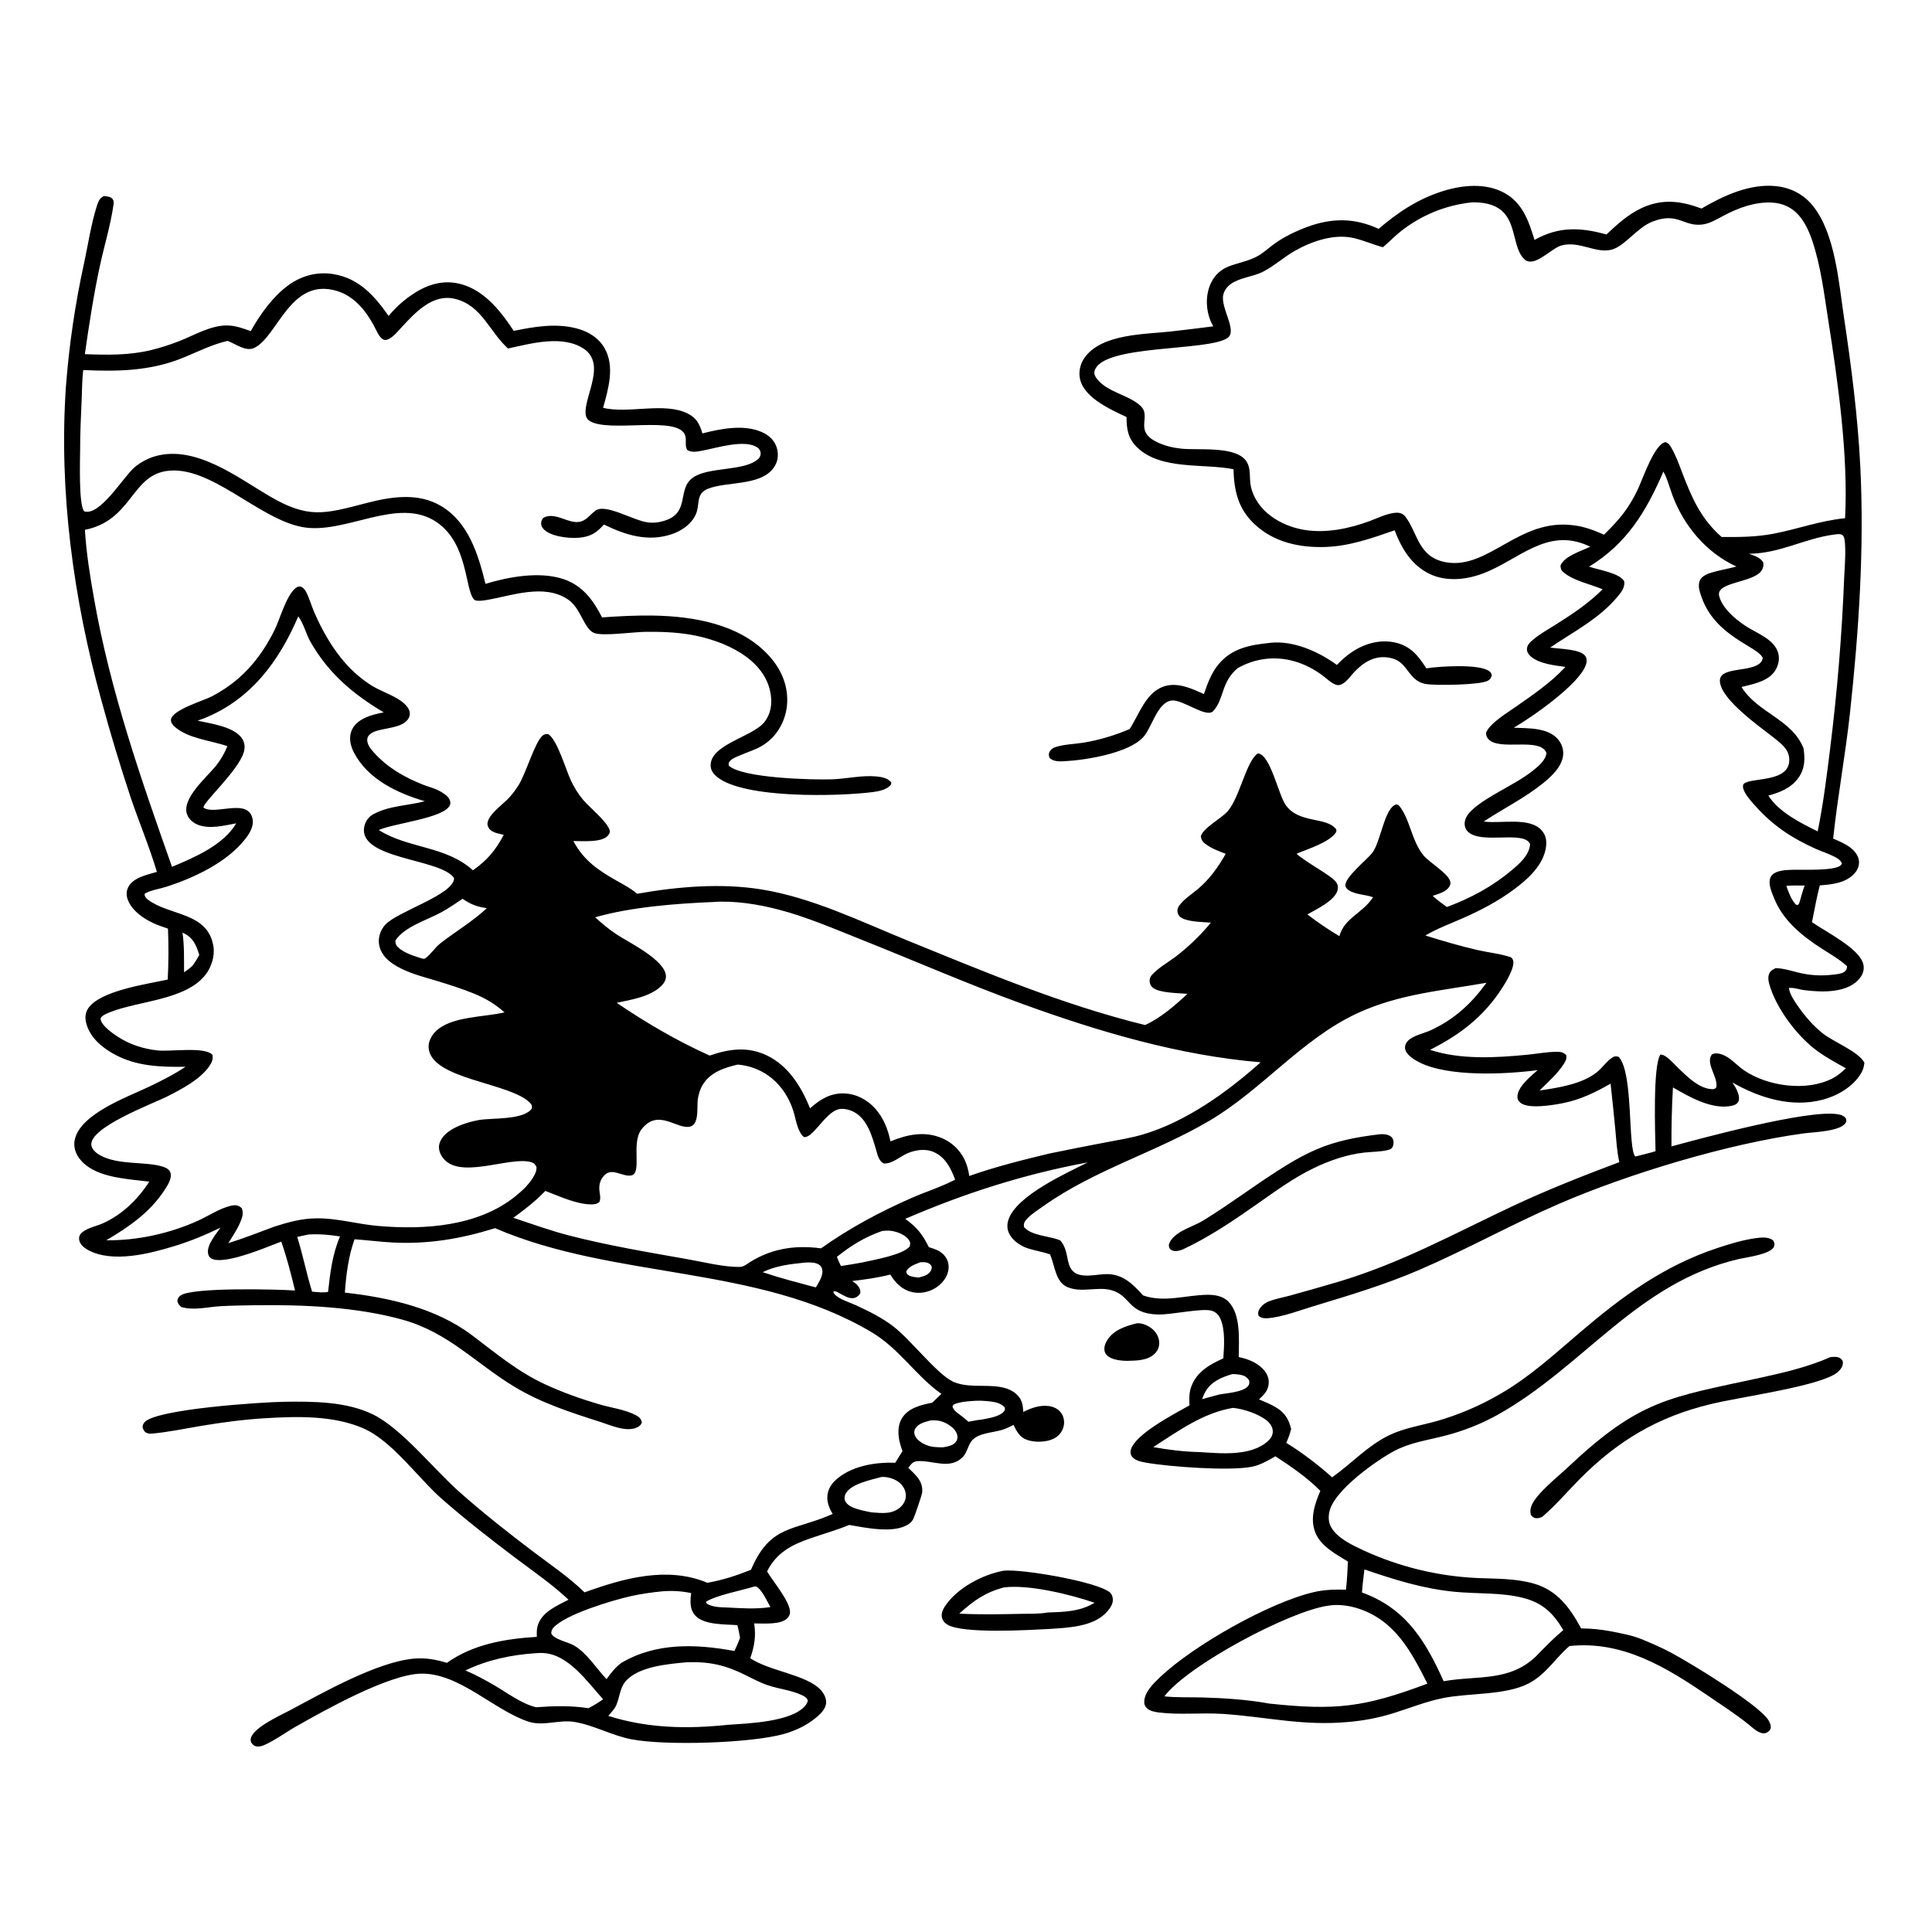 <?xml version="1.0" encoding="UTF-8"?> <svg xmlns="http://www.w3.org/2000/svg" xmlns:xlink="http://www.w3.org/1999/xlink" width="7053" height="7053"><path transform="matrix(6.834 -0.054 0.054 6.834 0.002 55.344)" d="M54.702 97.039C56.052 97.242 58.165 97.34 59.119 98.426C60.066 99.504 60.026 100.411 59.822 101.76C58.165 112.709 54.672 123.704 52.255 134.536C48.775 150.134 46.278 165.65 43.897 181.435C55.838 181.976 67.39 182.296 79.154 179.573Q86.946 177.718 94.424 174.848C102.477 171.765 111.354 166.46 120.169 166.71C124.635 166.836 128.462 168.302 132.588 169.838C137.682 160.931 144.74 151.162 153.225 145.249C160.368 140.271 168.662 138.218 177.28 139.778C190.771 142.221 198.914 151.572 206.307 162.311Q208.838 159.294 211.745 156.637Q214.651 153.98 217.883 151.73C225.32 146.522 233.807 143.263 243.016 145.113C256.72 147.867 265.916 159.762 273.075 170.811C284.066 168.657 295.36 166.798 306.417 169.683C312.607 171.298 318.329 174.734 321.527 180.439C327.046 190.286 323.349 202.256 320.483 212.31C334.373 215.691 353.413 209.273 365.849 215.796C370.49 218.23 372.054 221.601 373.419 226.366C382.892 224.059 394.397 221.792 403.836 225.361C407.685 226.816 410.99 229.168 412.627 233.056C413.893 236.064 414.025 239.785 412.647 242.775C406.899 255.25 386.792 251.743 376.079 255.991C369.41 258.636 372.008 264.362 369.511 269.7C367.072 274.913 361.806 278.398 356.486 280.123C343.861 284.214 331.816 280.338 320.439 274.626L319.931 275.161C316.832 278.465 314.153 280.43 309.531 281.276C303.892 282.309 293.907 281.304 289.242 277.766C288.031 276.847 286.981 275.538 286.902 273.956C286.837 272.659 287.301 271.843 288.033 270.838C293.42 267.831 299.307 272.449 304.762 273.119C310.197 273.787 312.076 270.143 315.862 267.247C321.269 263.111 336.238 272.724 343.995 273.685C347.412 274.108 350.528 273.661 353.768 272.53C366.338 268.144 359.663 255.926 368.129 249.974C376.505 244.084 395.676 246.922 403.072 240.297C404.056 239.416 404.587 238.24 404.429 236.9C404.298 235.788 403.778 234.93 402.886 234.257C396.437 229.395 380.804 234.24 373.695 235.503C370.898 236.001 367.699 236.84 365.204 235.107C363.964 233.014 364.863 230.274 364.365 227.936C361.805 215.907 322.697 226.292 312.867 218.948C307.06 214.61 317.403 198.903 315.582 188.686C314.995 185.392 313.386 182.711 310.621 180.797C299.285 172.948 282.201 177.649 269.97 180.199C260.137 171.288 256.25 157.119 241.892 153.47C230.014 150.45 220.689 160.49 213.351 168.24C211.302 170.404 209.112 173.151 206.447 174.541C205.043 175.273 203.818 175.405 202.587 174.344C200.758 172.766 199.558 169.624 198.428 167.484C194.077 159.241 187.9 151.487 178.599 148.675C153.936 141.221 146.997 172.843 134.461 178.792C129.895 180.958 124.504 176.607 120.229 174.943C111.657 176.795 103.552 180.979 95.392 184.138C78.245 190.776 61.004 190.882 42.955 189.911C42.291 194.789 42.296 199.909 42.04 204.829C41.565 213.976 41.051 223.106 40.968 232.267C40.921 237.474 39.841 262.28 42.92 265.415C51.336 268.05 63.715 247.439 69.852 242.185C73.127 239.381 77.368 237.205 81.554 236.125C103.006 230.59 124.821 247.864 142.003 258.11C162.412 270.28 170.991 267.897 193.211 262.271C206.485 258.909 221.188 256.548 233.577 264.074C248.143 272.923 253.231 290.249 256.917 305.804C269.455 302.123 285.819 299.285 298.493 303.584C308.746 307.061 314.407 314.949 319.049 324.233C328.243 323.656 337.427 323.234 346.642 323.477C367.907 324.036 392.059 328.353 407.241 344.521C413.943 351.658 418.031 360.344 417.584 370.264C417.153 379.832 412.039 388.939 403.612 393.69C400.177 395.627 396.155 396.801 392.52 398.357C390.868 399.064 388.052 400.009 386.876 401.385C385.981 402.432 385.966 402.646 386.097 403.92C393.204 410.738 431.017 411.994 441.472 411.681C449.276 411.448 457.265 409.52 465.067 410.352C467.885 410.653 470.939 411.261 472.812 413.555C472.769 414.458 472.943 414.406 472.483 414.968C470.471 417.424 466.207 418.275 463.222 418.638C444.725 420.889 394.144 421.774 379.839 409.947C378.033 408.455 376.56 406.614 376.432 404.19C375.819 392.583 399.006 388.719 405.325 380.831C408.757 376.548 409.579 371.347 408.812 366.017C406.023 346.634 383.503 337.007 366.582 333.898C358.447 332.403 350.118 332.09 341.86 332.126C335.66 332.153 319.09 334.396 314.654 332.479C309.23 330.134 307.845 319.286 301.017 314.572C288.213 305.731 270.973 312.295 257.282 314.48C255.875 314.704 251.878 315.333 250.781 314.166C245.808 308.877 247.957 284.338 231.128 272.666C210.49 258.351 182.12 279.209 159.221 274.686C135.621 270.025 110.141 240.685 86.691 244.244C68.1 247.066 68.159 270.408 43.181 275.282C43.832 287.741 45.749 300.09 47.818 312.378C56.11 361.608 72.066 408.616 88.285 455.654C100.423 450.655 115.683 444.376 122.792 432.689C116.382 433.798 108.752 435.77 102.475 433.36C100.025 432.419 97.753 430.585 96.712 428.125C93.06 419.496 107.557 407.677 112.32 401.697C114.909 398.448 116.768 395.256 118.378 391.432C109.553 388.262 97.515 387.289 90.309 380.829C89.265 379.893 88.244 378.603 88.343 377.117C88.691 371.874 105.999 366.995 110.452 364.685Q114.187 362.77 117.681 360.445Q121.176 358.121 124.387 355.418C132.671 348.352 138.89 339.716 143.83 330.073C146.916 324.05 150.307 311.576 155.301 307.422C156.374 306.529 156.949 306.401 158.308 306.479C159.641 307.229 160.388 308.005 161.073 309.36C162.754 312.683 163.789 316.561 165.243 320.027C169.338 329.787 174.907 339.82 181.946 347.808Q184.957 351.245 188.416 354.232Q191.875 357.219 195.715 359.697C201.315 363.268 211.082 366.017 214.841 371.499C215.75 372.824 216.249 374.463 215.79 376.054C213.746 383.132 200.889 381.93 195.705 384.879C194.444 385.597 193.345 386.684 193.131 388.188C192.735 390.967 195.128 393.803 196.844 395.712C204.089 403.776 212.974 408.878 222.925 412.913C225.602 413.998 228.464 414.662 231.03 416.002C232.888 416.972 235.957 418.871 236.827 420.891C237.3 421.991 237.443 422.922 236.902 424.029C233.565 430.87 207.033 433.264 198.889 436.872C214.577 446.958 234.668 445.549 248.996 458.77C256.751 453.44 261.12 448.233 265.624 439.963C263.357 439.38 260.307 438.908 258.528 437.321C257.576 436.472 256.91 435.175 256.984 433.877C257.256 429.097 265.299 423.688 268.442 420.361Q271.324 417.257 273.61 413.692C277.79 407.284 282.684 390.263 286.882 387.046C287.963 386.217 288.577 386.259 289.881 386.388C294.74 389.603 299.099 405.722 301.878 411.563C303.606 415.193 305.679 418.635 308.261 421.723C311.582 425.695 321.048 433.418 322.207 437.997C322.495 439.134 321.974 440.025 321.225 440.854C317.831 444.613 307.557 443.577 302.778 443.56C308.238 454.033 316.029 459.378 326.114 465.154C329.553 467.123 332.947 468.945 336.014 471.482L336.634 472.001C358.103 468.354 381.449 466.55 403.016 470.2C430.088 474.783 455.915 487.751 481.079 498.214C522.677 515.51 563.584 533.133 607.396 544.267C615.748 540.519 623.449 533.959 630.108 527.789C625.628 527.288 615.245 527.301 611.683 524.351C610.637 523.484 610.08 522.323 610 520.973C609.919 519.608 610.354 518.478 611.271 517.479C614.725 513.715 620.041 510.819 624.152 507.753Q629.343 503.822 634.058 499.333Q638.774 494.845 642.956 489.854C638.465 489.445 633.144 489.429 628.897 487.911C627.358 487.361 626.02 486.553 625.436 484.93C624.925 483.51 625.104 482.104 625.956 480.863C628.423 477.269 633.062 474.463 636.401 471.643C642.703 466.318 647.057 460.234 651.19 453.145C647.5 451.694 643.613 450.252 640.437 447.815C638.844 446.593 638.194 445.613 637.966 443.62C639.439 439.029 648.759 434.436 652.346 430.471C658.854 423.275 662.39 404.023 668.686 399.65C675.496 400.012 679.561 422.072 683.564 427.556C690.723 437.363 704.716 433.689 710.086 440.257C710.561 440.837 710.347 441.259 710.301 441.956C706.827 447.485 694.82 450.934 689.015 453.416C694.375 458.331 707.257 464.965 709.937 468.618C710.902 469.933 711.153 471.305 710.797 472.884C709.526 478.519 699.279 483.208 694.542 485.855C699.995 490.153 705.633 494 711.55 497.619C714.248 487.884 723.822 485.701 729.711 476.967C725.605 475.408 720.364 475.547 716.689 473.07C715.926 472.556 715.097 471.66 714.984 470.725C714.458 466.352 726.421 457.031 729.336 453.418C733.972 447.675 735.839 430.667 741.794 427.698C742.596 427.298 742.869 427.572 743.668 427.793C749.705 434.671 750.446 447.199 756.941 454.964C760.039 458.669 770.135 464.718 770.993 468.926C771.185 469.867 771.04 470.546 770.608 471.364C769.021 474.376 764.566 475.475 761.541 476.46C763.907 478.689 766.465 480.569 769.083 482.487C781.805 477.87 793.388 471.798 803.855 463.126C808.198 459.528 813.233 455.267 813.811 449.322C810.895 441.571 787.568 449.52 780.516 442.219C779.266 440.925 778.788 439.161 778.969 437.394C779.223 434.907 780.808 432.806 782.564 431.133C790.697 423.387 805.901 417.62 815.483 410.11C818.478 407.763 822.451 404.629 822.932 400.653C819.639 391.818 797.653 399.72 791.871 392.863C790.918 391.733 790.789 390.927 790.76 389.492C791.866 387.092 793.772 385.292 795.761 383.6C799.038 380.812 802.888 378.472 806.438 376.036C815.443 369.857 825.302 363.27 832.852 355.331L833.42 354.728C827.646 353.898 819.462 352.994 814.892 348.942C813.721 347.903 812.86 346.565 812.951 344.934C813.069 342.816 814.588 341.489 816.093 340.213C819.88 337.001 824.464 334.551 828.677 331.942C837.418 326.529 846.309 320.686 853.617 313.42C847.128 310.645 838.166 308.829 832.778 304.19C831.501 303.091 831.303 302.236 831.214 300.605C833.26 295.5 842.523 292.888 847.214 290.635Q846.483 290.284 845.742 289.955C823.886 280.132 808.837 297.451 789.811 304.463C780.868 307.759 770.293 308.839 761.462 304.588C751.741 299.909 746.355 290.805 742.779 281.049C730.695 285.118 718.727 289.316 705.837 289.66C691.935 290.031 678.085 286.952 667.8 277.031C659.26 268.793 657.161 259.228 656.951 247.745C640.871 244.415 618.266 248.057 605.627 235.711C600.774 230.97 599.98 225.853 600.042 219.41C594.718 216.875 589.281 214.287 584.491 210.823C580.155 207.686 575.935 203.463 575.19 197.925C574.671 194.066 575.873 190.114 578.238 187.052C587.6 174.931 609.805 175.309 623.694 173.949Q635.237 172.734 646.76 171.339C646.271 170.46 645.825 169.59 645.436 168.661C642.865 162.526 642.685 155.065 645.363 148.925C646.719 145.815 648.87 143.09 651.709 141.208C653.882 139.766 656.188 138.988 658.662 138.255C662.791 137.032 667.089 136.038 670.879 133.93C674.072 132.154 676.88 129.54 679.854 127.42C684.878 123.839 691.31 120.832 697.086 118.733C710.496 113.859 722.572 113.884 735.489 119.966C746.036 111.114 756.814 104.055 770.134 100.027C780.546 96.879 792.933 95.791 802.791 101.283C812.561 106.725 815.719 116.515 818.716 126.528C831.735 119.379 843.23 119.958 857.179 123.927C863.001 118.495 868.897 113.209 876.228 109.898C887.21 104.937 897.083 106.293 908.042 110.473C919.901 103.672 934.138 97.166 948.192 98.859C956.005 99.799 962.773 103.394 967.652 109.627C979.332 124.547 981.004 150.185 983.614 168.654C987.398 195.424 990.669 222.242 991.793 249.275C993.608 292.945 990.254 337.216 985.216 380.575C982.612 402.983 978.259 425.18 975.711 447.566C978.779 448.952 982.04 450.264 984.711 452.35C987.082 454.202 989.176 456.664 989.406 459.785C989.578 462.113 988.695 464.265 987.183 466.01C982.538 471.37 974.968 472.087 968.374 472.503C966.643 478.947 965.424 485.582 964.044 492.112C971.061 497.19 989.32 506.291 991.281 514.771C991.859 517.267 991.245 519.631 989.768 521.69C983.512 530.412 968.842 529.688 959.452 528.381C956.925 528.029 953.95 526.86 951.435 527.205C951.855 530.552 954.384 534.307 956.276 537.048C960.013 542.461 964.335 547.592 969.487 551.714C975.082 556.19 988.577 561.535 991.45 567.44C991.226 569.577 990.694 571.315 989.569 573.163C985.322 580.142 976.979 584.947 969.243 586.946C952.422 591.291 935.313 585.825 920.786 577.387C921.94 579.012 922.914 580.678 923.627 582.549C924.227 584.123 924.772 586.365 923.824 587.914C923.137 589.038 921.821 589.564 920.594 589.834C910.12 592.146 897.712 584.955 889.079 579.806Q888.051 595.542 888.05 611.311C905.427 606.735 960.829 592.222 976.8 594.796C978.723 595.106 980.176 595.555 981.391 597.175C981.494 598.027 981.727 598.495 981.289 599.286C978.653 604.041 964.138 604.235 958.873 604.903C918.503 610.024 865.102 625.678 827.617 641.553C802.276 652.285 778.073 665.567 752.726 676.246C734.912 683.751 716.506 689.165 697.994 694.621C690.099 696.847 679.321 700.983 671.397 701.389C669.655 701.478 668.108 701.302 666.797 700.049C666.473 698.785 666.431 698.119 667.028 696.911C667.84 695.271 669.602 693.653 671.244 692.876C674.82 691.184 679.738 690.429 683.626 689.389Q696.402 685.981 709.113 682.336C742.791 672.63 771.145 657.213 802.635 642.683C821.486 633.985 840.662 626.637 860.132 619.488C858.822 613.715 858.608 607.541 858.086 601.643Q857.016 589.577 855.786 577.526C847.504 582.186 839.577 585.984 830.174 587.767C825.082 588.733 811.813 590.886 807.594 587.403C806.588 586.573 806.001 585.672 805.967 584.332C805.832 578.963 813.26 573.204 816.854 570.014C799.627 572.111 769.144 573.399 753.57 565.267C751.05 563.951 746.857 561.368 746.229 558.295C745.895 556.659 746.452 555.211 747.547 553.989C750.232 550.993 756.433 549.881 760.11 548.19C772.763 542.372 781.7 534.271 789.931 523.12C766.302 527.094 743.191 528.745 721.007 538.777C691.085 552.309 669.624 579.315 641.269 595.706C612.651 612.25 580.103 621.264 552.791 640.21C549.799 642.285 546.318 644.414 543.756 646.99C543.448 647.3 543.068 647.714 542.798 648.065C541.844 649.3 541.637 650.152 541.875 651.667C545.804 656.355 555.06 656.474 560.606 658.712C560.806 658.792 561.003 658.878 561.201 658.961C565.883 664.541 563.906 671.092 567.642 675.252C571.741 679.816 580.927 676.934 586.403 677.141C594.898 677.462 599.882 682.797 605.198 688.685C616.375 692.714 627.844 688.729 639.225 688.618C643.376 688.577 647.731 689.253 650.742 692.365C657.489 699.339 656.112 713.158 656.01 722.019C660.593 722.934 665.398 724.888 668.706 728.278C670.777 730.401 672.12 733.037 671.924 736.057C671.672 739.941 669.406 742.218 666.663 744.693C669.729 746.035 672.904 747.314 675.755 749.082C680.49 752.019 682.433 755.392 683.705 760.623C683.036 763.253 682.137 765.574 681.045 768.046C689.467 773.294 698.032 779.967 705.395 786.646C715.661 779.473 724.564 769.835 735.978 764.426C743.973 760.637 752.875 759.351 761.36 757.086Q765.817 755.848 770.189 754.336Q774.561 752.823 778.83 751.042Q783.1 749.26 787.25 747.217Q791.4 745.173 795.415 742.875C811.183 733.965 824.355 722.066 838.137 710.484C861.047 691.232 883.269 675.139 912.011 665.826C918.57 663.701 925.392 661.67 932.228 660.742C935.442 660.305 939.209 659.849 941.938 661.909C942.506 663.054 942.85 663.657 942.484 664.994C941.301 669.312 927.475 670.872 923.738 671.708C869.048 683.946 840.54 728.431 794.012 753.977C785.199 758.816 775.368 762.533 765.602 764.954C756.41 767.234 746.999 768.43 738.526 772.911C728.521 778.201 707.098 793.275 703.955 804.326C703.108 807.305 703.134 810.592 704.687 813.34C708.066 819.318 716.036 823.024 721.978 825.865Q725.504 827.515 729.105 828.996Q732.706 830.476 736.373 831.784Q740.04 833.091 743.765 834.222Q747.49 835.354 751.265 836.307Q755.04 837.26 758.856 838.032Q762.672 838.804 766.52 839.393Q770.368 839.983 774.24 840.388Q778.112 840.794 781.999 841.015C792.26 841.565 802.71 841.311 812.666 844.251C825.282 847.977 831.807 857.312 837.777 868.399Q845.842 868.512 853.752 870.089C858.993 871.176 864.842 872.267 869.789 874.317C875.212 876.564 880.607 878.962 885.763 881.774C896.09 887.409 932.189 909.717 937.417 918.199C938.22 919.501 939.087 921.484 938.423 922.998C938.001 923.961 936.756 924.873 935.746 925.096C932.514 925.808 929.126 922.302 926.86 920.445C920.027 914.845 912.562 909.954 905.307 904.925C883.027 889.485 859.752 874.973 831.453 877.763C823.699 884.296 818.889 892.766 809.49 897.561C797.175 903.843 777.939 902.355 763.984 904.967C754.713 906.701 745.984 910.219 736.985 912.93Q731.172 914.675 725.205 915.788Q719.238 916.902 713.187 917.371C688.73 919.471 669.54 914.302 645.979 912.552C634.769 911.719 623.153 912.982 612.054 911.544C609.905 911.266 607.083 910.789 605.471 909.177C604.352 908.057 603.987 907.023 604.084 905.447C604.39 900.437 609.194 895.868 612.663 892.621C630.524 875.906 671.319 853.182 695.202 847.868C700.971 846.584 706.44 846.516 712.305 846.708C712.932 841.73 713.172 836.717 713.473 831.711C707.031 827.604 698.974 823.458 696.115 815.896C693.308 808.472 696.028 800.669 699.036 793.809C691.845 786.485 683.693 780.819 675.186 775.17C671.287 777.37 667.033 779.809 662.589 780.654C650.518 782.947 618.6 780.326 606.004 778.019C603.348 777.533 599.65 776.775 598.232 774.169C597.698 773.188 597.71 772.054 598.013 771.004C600.444 762.581 621.883 751.853 629.494 747.596L629.476 747.088L629.455 746.241C629.355 743.071 629.464 740.481 630.583 737.476C633.498 729.654 640.593 725.801 647.766 722.638C648.259 716.386 648.981 707.356 646.398 701.518C645.449 699.374 643.968 697.796 641.678 697.125C636.463 695.596 620.168 699.188 613.07 698.935C596.595 698.35 598.845 688.697 588.211 685.728C580.676 683.625 572.412 687.18 564.844 683.94C558.507 681.228 558.189 672.625 555.883 666.956L555.63 666.348C551.954 665.023 548.065 664.378 544.335 663.223C540.195 661.94 535.856 659.058 533.901 655.078C532.711 652.656 532.745 649.978 533.651 647.468C538.279 634.646 564.488 623.19 576.175 617.386C542.077 623.437 510.317 633.322 478.455 646.779C484.559 651.244 487.664 655.147 490.929 661.983C494.457 663.155 497.567 664.059 499.793 667.268C501.343 669.503 501.766 672.166 501.195 674.805C500.361 678.661 497.503 681.896 494.187 683.895C490.424 686.164 485.801 686.956 481.526 685.862C476.456 684.565 472.811 680.882 470.26 676.464C463.472 678.138 456.798 679.001 449.862 679.755C450.951 680.509 452.025 681.246 452.858 682.292C453.85 683.537 454.345 684.79 454.118 686.382C449.578 693.029 442.636 684.505 439.85 685.149L439.806 685.945C440.171 686.463 440.499 686.917 440.976 687.339C443.781 689.817 448.54 691.175 451.962 692.807C458.9 696.116 465.44 699.36 471.541 704.099C480.949 711.408 494.576 729.685 503.234 733.892C513.353 738.809 528.333 733.246 536.844 740.66C540.037 743.441 540.52 746.437 540.674 750.405C544.898 748.349 549.674 746.654 554.446 747.395C557.069 747.802 559.526 749.017 561.033 751.269C562.472 753.42 562.78 756.143 562.1 758.613C561.35 761.341 559.395 763.542 556.878 764.789C552.883 766.769 546.638 766.848 542.486 765.318C538.657 763.907 537.069 760.747 535.416 757.31C533.457 758.285 531.421 759.269 529.319 759.896C524.515 761.327 517.055 761.448 513.461 765.134C511.039 767.618 510.717 771.616 508.237 774.169C501.339 781.267 491.768 775.619 483.767 776.271C481.371 776.466 480.398 778.043 479.026 779.793C480.611 781.308 482.208 782.844 483.608 784.534C485.641 786.985 486.742 789.859 486.332 793.059C486.14 794.558 482.159 805.848 481.512 807.065Q481.086 807.86 480.489 808.534Q479.891 809.209 479.153 809.727C471.475 815.105 455.837 811.575 447.233 810.038C440.462 812.777 433.411 814.689 426.492 817.008C416.404 820.389 408.097 824.645 403.162 834.563C406.357 839.887 414.628 849.905 415.227 855.676C415.391 857.257 414.929 858.419 413.838 859.555C410.31 863.228 400.825 862.254 396.037 862.234C397.078 868.931 396.065 874.491 393.818 880.81C404.328 887.954 423.766 889.771 431.326 898.057C432.989 899.88 434.364 902.531 434.149 905.059C433.898 908.013 431.518 910.446 429.39 912.27C424.355 916.587 417.979 919.628 411.611 921.375C393.833 926.251 348.189 927.263 329.985 923.612C319.509 921.511 309.983 915.879 299.536 914.082C291.394 912.681 283.012 916.438 275.036 913.737C256.603 907.495 238.212 887.301 217.715 887.663C200.405 887.969 166.175 906.831 150.741 915.452C145.173 918.562 139.448 922.781 133.628 925.242C132.46 925.736 130.953 926.056 129.691 925.831C128.199 925.564 127.632 924.767 126.836 923.624C126.62 922.772 126.473 922.16 126.748 921.284C128.589 915.41 142.787 909.284 148.088 906.503C165.735 897.244 194.751 881.091 214.332 879.592C220.472 879.123 225.935 880.179 231.77 882C245.81 872.132 263.162 869.363 279.894 868.504C279.879 866.539 279.812 864.526 280.379 862.623C282.584 855.228 290.7 852.006 296.994 848.798C288.462 840.612 278.468 833.648 269.092 826.462C255.763 816.246 242.673 805.895 230.109 794.741C217.059 783.155 203.637 763.321 188.157 756.408C172.192 749.278 152.718 749.665 135.532 750.575C123.781 751.197 112.224 752.67 100.618 754.53C92.333 755.858 83.909 757.555 75.553 758.282C74.327 758.389 72.991 758.392 71.93 757.666C70.753 756.86 70.452 755.887 70.173 754.568C70.397 753.567 70.575 753.006 71.268 752.21C77.372 745.2 133.971 741.927 146.08 741.859C161.532 741.771 179.161 741.97 193.252 748.97C208.466 756.528 225.54 778.451 238.832 790.465C251.283 801.719 264.51 812.311 277.8 822.564C287.17 829.793 297.147 836.597 305.575 844.926C326.482 837.574 349.912 831.173 371.219 840.339C379.32 839.007 386.943 836.558 394.576 833.58C405.15 809.271 417.559 813.196 438.442 804.113C436.893 801.386 435.654 798.661 435.652 795.468C435.65 791.87 437.236 788.799 439.814 786.353C447.975 778.608 461.312 776.502 472.076 777.026L475.995 770.836C475.563 769.57 475.13 768.296 474.79 767.001C473.597 762.453 473.31 757.242 475.942 753.131C479.436 747.674 486.202 746.24 492.106 745.076L497.031 740.418C483.428 730.719 474.946 716.195 459.862 707.091C399.264 670.517 323.184 678.164 259.32 650.024C241.048 655.559 223.472 658.41 204.334 657.228C197.611 656.813 190.925 655.877 184.208 655.354C180.893 664.352 179.554 674.294 178.817 683.807C202.338 686.618 227.336 692.42 246.447 707.031C259.341 716.888 270.738 726.776 285.632 733.766C294.875 738.104 304.713 741.687 314.487 744.626C320.66 746.483 328.244 747.485 333.889 750.599C335.584 751.534 336.42 752.437 336.935 754.299C336.59 755.482 335.914 756.173 334.856 756.771C329.187 759.979 320.257 755.779 314.604 753.922C298.957 748.782 283.4 743.637 269.275 734.987C248.391 722.197 234.221 705.663 209.633 698.555C185.201 691.492 156.3 690.009 130.99 690.17C124.848 690.209 118.679 690.249 112.543 690.528C105.608 690.843 98.166 692.88 91.377 690.815C90.281 689.916 89.927 689.32 89.412 688.004L89.781 688.219L89.525 688.459C89.436 688.134 89.314 687.772 89.342 687.431C89.444 686.191 89.999 685.491 90.945 684.737C96.68 680.168 143.065 681.766 152.21 682.465C150.131 673.617 148.001 664.895 145.056 656.289L137.466 659.164C131.384 661.437 113.218 668.37 107.596 664.996C106.462 664.316 106.031 663.279 105.88 662.019C105.351 657.625 110.241 651.976 112.686 648.565C104.723 652.367 96.747 655.613 88.283 658.145C74.955 662.131 54.596 667.306 41.541 659.809C39.653 658.725 37.607 657.003 37.17 654.756C36.787 652.786 37.533 651.4 39.087 650.254C42.115 648.021 46.283 647.307 49.719 645.826C60.066 641.366 68.727 633.059 74.801 623.71C69.529 623.101 64.233 622.491 59.001 621.59C51.157 620.241 41.834 617.423 37.172 610.449C35.256 607.585 34.426 604.315 35.205 600.919C38.351 587.209 63.154 578.565 74.716 573.171C81.571 569.973 88.326 566.654 94.663 562.5C81.174 562.587 68.091 562.111 56.093 555.196C49.678 551.499 43.631 546.216 41.789 538.742C41.125 536.048 41.282 533.37 42.832 531.006C49.086 521.467 74.718 518.13 85.517 515.844Q86.328 502.253 85.867 488.645C83.277 487.717 80.626 486.847 78.136 485.674C72.642 483.087 66.386 478.651 64.407 472.675C63.697 470.531 63.785 468.253 64.858 466.244C67.596 461.113 75.056 459.78 80.199 458.284C76.366 445.115 71.123 432.266 66.765 419.253Q58.272 393.067 51.27 366.444C36.801 312.421 29.371 254.822 33.626 198.901Q35.023 182.196 37.591 165.631Q40.158 149.065 43.882 132.721C46.068 122.894 47.701 112.471 50.747 102.895C51.567 100.318 52.168 98.353 54.702 97.039ZM838.103 279.098C843.978 279.797 849.249 281.846 854.607 284.279C859.797 279.236 864.65 274.158 868.523 268.003Q871.266 263.633 873.42 258.945C875.725 253.888 882.09 236 887.771 235.097C889.468 235.567 890.262 236.942 891.088 238.4C893.294 242.299 894.842 246.745 896.411 250.938C901.551 264.67 906.192 276.02 917.423 286.005C926.84 286.158 935.99 286.173 945.298 284.444C958.426 282.005 969.86 277.759 983.432 276.49C985.439 242.531 980.181 203.707 975.201 170.122C973.146 156.26 971.485 141.625 967.119 128.285C965.494 123.321 963.267 118.188 959.767 114.244C956.058 110.064 951.098 107.863 945.544 107.583C936.381 107.12 927.698 110.283 919.717 114.435C916.131 116.301 912.512 118.54 908.415 119.011C898.254 120.179 895.547 112.078 881.884 117.217C873.469 120.382 867.031 130.177 859.923 132.042C851.49 134.255 842.56 127.005 832.961 129.644C827.496 131.147 818.277 141.807 813.16 136.754C804.715 128.413 811.936 106.988 787.283 106.219Q786.313 106.192 785.343 106.215Q782.756 106.467 780.194 106.901Q777.631 107.335 775.106 107.949Q772.581 108.563 770.105 109.354Q767.629 110.144 765.215 111.108Q762.802 112.072 760.462 113.204Q758.123 114.336 755.869 115.631Q753.616 116.925 751.459 118.376Q749.303 119.827 747.254 121.426C743.904 124.046 740.982 127.11 737.718 129.795C732.509 128.348 727.484 126.079 722.26 124.801C711.747 122.229 699.692 126.302 690.52 131.43C684.653 134.711 679.521 139.398 673.529 142.389C668.096 145.102 661.171 145.353 656.238 148.834C654.293 150.206 652.784 152.222 652.229 154.554C650.59 161.435 659.73 173.743 654.415 177.536C644.133 184.874 586.978 180.25 583.137 194.759C582.758 196.188 583.413 197.57 584.252 198.694C589.894 206.254 600.791 207.258 607.452 213.404C613.826 219.285 603.496 226.699 616.285 232.968C620.276 234.924 624.533 235.994 628.934 236.517C637.88 237.578 657.502 235.237 663.463 243.001C666.616 247.108 665.168 252.319 666.166 257.029C668.946 270.142 681.914 278.246 694.374 280.419C706.092 282.462 718.446 279.989 729.485 276.004C733.627 274.509 738.188 272.255 742.585 271.759C745.111 271.474 747.082 271.801 748.663 273.931C755.138 282.654 755.255 295.528 769.943 298.318C792.713 302.643 809.093 275.13 838.103 279.098ZM141.311 648.303C148.801 645.954 155.96 644.046 163.882 644.007C174.978 643.953 185.656 647.269 196.633 648.32C221.436 650.694 250.142 649.103 270.407 633.003C274.295 629.913 278.165 626.299 280.548 621.876C281.347 620.393 281.777 619.184 281.703 617.501C280.951 616.062 280.39 615.358 278.784 614.885C267.201 611.467 239.301 624.801 231.155 611.351C229.94 609.343 229.283 606.93 229.956 604.63C231.066 600.835 234.624 598.09 237.998 596.362C241.985 594.319 247.196 592.796 251.617 592.125C258.483 591.081 275.191 592.415 279.494 586.228C279.598 584.924 279.562 584.364 278.64 583.359C268.41 572.217 225.307 570.461 224.586 553.16C224.458 550.094 226.058 547.112 228.143 544.957C236.327 536.499 254.536 537.363 265.278 534.779C260.243 530.278 255.293 527.243 249.045 524.637C242.784 522.025 236.295 519.929 229.835 517.87C219.694 514.637 199.474 510.27 198.455 497.041C198.194 493.66 199.586 490.092 201.833 487.593C208.328 480.371 238.702 471.846 238.915 462.887C232.128 452.145 186.682 452.594 191.273 434.498C191.916 431.964 193.648 429.678 195.95 428.444C204.492 423.862 214.417 424.015 223.607 421.688C209.021 417.226 193.372 409.794 186.003 395.495C184.227 392.05 183.254 388.008 184.545 384.229C185.727 380.771 188.661 378.418 191.887 376.933C195.093 375.457 198.561 374.688 202.013 374.044C185.603 364.042 172.734 353.046 163.2 336.071C160.864 331.914 159.57 326.097 156.792 322.391C146.269 346.4 131.035 366.69 105.94 376.486Q104.275 377.132 102.58 377.693C109.602 379.334 122.588 381.038 126.517 387.851C127.735 389.964 127.804 392.324 127.136 394.629C124.306 404.39 105.066 421.396 105.326 424.115C111.198 428.658 129.719 418.606 131.574 430.797C132.126 434.422 129.805 438.203 127.665 440.916C117.698 453.551 100.121 461.564 85.157 466.279C82.069 467.251 75.945 468.189 73.466 470.004C73.627 471.472 74.133 472.197 75.314 473.103C86.892 481.982 107.378 479.875 110.083 498.444C110.821 503.511 108.911 509.349 105.786 513.347C95.158 526.946 69.787 527.062 54.568 533.034C53.209 533.567 49.323 534.989 49.508 536.699C49.872 540.08 55.786 544.3 58.539 546.128C64.953 550.387 72.272 552.806 79.898 553.67C86.77 554.449 105.276 551.67 109.084 556.277C109.545 558.65 108.667 560.458 107.275 562.415C102.305 569.4 92.544 574.387 85.077 578.128C77.065 582.142 42.383 594.572 44.055 604.215C44.441 606.439 46.777 608.355 48.615 609.397C58.44 614.969 72.968 612.741 82.23 615.808C83.891 616.358 85.6 617.259 86.165 619.055C87.118 622.09 84.427 626.037 82.795 628.47C74.86 640.297 63.689 647.856 51.575 654.833C67.948 655.228 85.723 651.435 100.651 644.781C106.247 642.287 112.3 638.288 118.214 636.956C120.451 636.452 122.304 636.547 124.023 638.211C125.023 640.492 124.597 642.319 123.738 644.584C122.087 648.938 119.246 652.975 116.774 656.905C125.04 654.368 133.192 651.279 141.311 648.303ZM759.514 558.711C775.734 564.208 794.613 563.237 811.502 561.727C816.601 561.271 821.987 560.276 827.09 560.294C829.303 560.302 830.683 560.5 832.232 562.157C832.586 563.947 831.913 565.182 830.968 566.665C827.592 571.96 822.291 576.498 817.827 580.892C827.713 579.527 840.591 577.694 848.628 571.268C851.388 569.061 853.501 565.887 856.399 563.877C857.787 562.914 858.672 562.722 860.26 563.281C868.175 572.018 864.581 612.136 868.672 616.562C872.294 615.692 875.932 614.861 879.51 613.822C879.413 604.241 878.348 568.151 882.539 562.207C884.88 562.185 887.405 564.869 889.009 566.44C894.204 571.53 902.13 580.744 910.068 580.902C911.197 580.924 911.387 580.74 912.193 580.049C913.516 574.71 906.428 567.36 909.941 562.443C911.55 561.535 913.081 561.725 914.791 562.216C919.576 563.59 923.179 568.271 927.227 571.05C939.779 579.669 960.493 582.718 974.345 575.663C977.121 574.25 979.283 572.441 981.503 570.308C975.769 567.021 969.906 563.843 964.727 559.705C954.812 551.785 944.352 537.444 940.985 525.088C940.465 523.179 940.168 520.909 941.157 519.094C941.915 517.702 943.125 517.151 944.486 516.533C948.447 516.639 952.484 517.947 956.298 518.932C962.923 520.644 968.841 520.968 975.652 520.202C977.273 520.02 980.092 519.748 981.359 518.607C982.432 517.642 982.415 517.152 982.6 515.803C978.707 512.189 973.876 509.35 969.428 506.461C959.136 499.774 948.795 491.402 944.113 479.638C943.067 477.009 941.737 474.07 941.584 471.221C941.507 469.794 941.693 468.355 942.597 467.183C945.021 464.046 951.052 464.136 954.66 464.058C959.379 463.955 976.588 464.951 979.698 461.796C979.933 461.557 980.105 461.264 980.309 460.998C979.683 459.086 977.79 458.016 976.073 457.121C972.912 455.474 969.392 454.384 966.146 452.883C953.589 447.078 943.827 440.552 934.565 430.121C932.379 427.659 928.721 423.665 927.895 420.427C927.668 419.538 927.74 419.039 927.973 418.178C931.362 414.136 953.584 418.105 952.571 404.405C952.206 399.47 948.099 396.397 944.536 393.517C937.287 387.658 916.232 372.847 915.875 363.063C915.828 361.762 916.104 360.779 917.047 359.842C921.461 355.461 937.568 358.266 938.868 350.838C936.554 344.582 913.427 339.428 906.283 317.59C905.377 314.82 904.357 311.888 905.637 309.077C906.848 306.419 910.479 305.314 913.047 304.641C917.065 303.587 921.167 302.869 925.199 301.856C909.167 294.348 897.238 279.923 891.262 263.376C889.783 259.282 888.684 254.601 886.573 250.808C877.273 272.008 866.766 289.119 846.5 301.284C851.222 303.019 863.091 304.817 865.229 309.396C865.521 312.591 863.66 314.945 861.687 317.295C851.759 329.127 837.967 335.919 825.379 344.312C829.86 345.183 841.785 345.106 844.214 349.206C845.084 350.674 844.873 352.357 844.311 353.882C840.505 364.219 815.562 381.305 805.574 386.999C813.144 387.408 823.682 386.992 829.052 393.261C831.005 395.541 832.097 398.532 831.858 401.541C831.359 407.848 825.657 413.052 820.991 416.764C811.138 424.605 799.682 430.135 789.151 436.957C789.366 436.99 789.58 437.026 789.795 437.056C798.425 438.248 814.007 434.572 820.249 442.191C822.276 444.665 822.726 447.482 822.317 450.59C821.039 460.328 812.653 467.769 805.19 473.242C796.538 479.588 787.018 484.492 777.171 488.691C770.568 491.507 763.71 494.018 757.487 497.613C766.714 500.578 775.941 503.391 785.374 505.634C791.093 506.994 797.339 507.62 802.867 509.543C803.511 509.767 803.924 510.451 804.162 511.079C805.529 514.693 800.061 523.291 798.08 526.284C788.079 541.395 775.563 550.728 759.514 558.711ZM314.122 484.391C317.728 487.779 321.397 490.868 325.508 493.632C331.932 497.949 351.537 507.589 351.655 516.166C351.684 518.296 350.487 520.041 348.998 521.457C343.049 527.119 332.963 528.569 325.227 530.158C340.724 540.854 357.541 550.909 374.684 558.737C385.1 555.203 395.094 553.927 405.285 558.927C416.751 564.552 423.545 575.884 428.096 587.344C433.432 582.615 438.973 579.208 446.413 579.525C452.811 579.799 458.707 582.983 462.894 587.748C467.241 592.695 469.643 598.931 470.895 605.327C479.919 601.705 489.345 599.76 498.646 603.935Q499.194 604.178 499.728 604.449Q500.263 604.719 500.783 605.017Q501.303 605.314 501.807 605.638Q502.311 605.961 502.798 606.31Q503.285 606.659 503.754 607.032Q504.223 607.405 504.672 607.801Q505.121 608.198 505.55 608.616Q505.978 609.035 506.385 609.475Q506.792 609.915 507.175 610.375Q507.559 610.835 507.919 611.314Q508.279 611.793 508.614 612.29Q508.949 612.787 509.258 613.3Q509.567 613.813 509.85 614.341Q510.133 614.869 510.389 615.411Q510.644 615.953 510.872 616.507Q511.1 617.061 511.299 617.626C512.067 619.75 512.536 621.909 512.825 624.147C526.972 619.286 541.326 615.831 555.889 612.459Q570.955 609.472 586.07 606.74C592.552 605.544 599.201 604.561 605.548 602.761C628.791 596.17 650.968 580.463 668.957 564.645C625.536 560.683 582.857 547.666 542.12 532.53C513.039 521.725 484.659 509.017 455.926 497.327C441.453 491.439 427.057 485.053 411.932 480.997C401.147 478.105 388.472 475.969 377.251 476.722C357.459 477.372 333.173 479.054 314.122 484.391ZM286.326 630.338C280.998 635.799 275.3 640.138 269.131 644.562C278.814 647.807 288.509 651.474 298.37 654.118C319.161 659.691 340.809 663.491 361.976 667.409C370.538 668.994 380.997 671.743 389.545 671.763C390.608 671.766 391.468 671.54 392.411 671.047C392.699 670.896 392.979 670.73 393.263 670.571C405.517 662.27 418.783 660.092 433.35 662.172C448.74 651.409 465.116 642.845 482.362 635.462C489.847 632.257 498.086 629.775 505.276 626.028C502.987 619.858 500.17 613.894 493.734 611.112C489.435 609.253 484.145 609.988 479.941 611.755C476.043 613.393 471.393 617.642 467.095 617.06C464.488 615.628 463.934 612.406 463.164 609.743C461.086 602.552 458.668 593.389 451.559 589.497C449.061 588.129 445.493 587.236 442.701 588.12C435.888 590.278 428.977 603.973 424.528 602.56C420.997 599.306 420.421 592.491 418.94 588.033C414.454 574.537 403.996 565.056 389.663 563.654C382.534 565.246 374.917 567.662 370.862 574.289C369.399 576.68 368.523 579.478 368.135 582.245C367.586 586.167 368.865 595.247 364.097 596.535C357.001 598.453 347.091 586.364 338.025 597.756C332.049 605.267 338.462 621.588 332.087 622.469C327.314 623.129 321.878 617.788 317.654 622.512C315.583 624.827 314.945 627.36 315.226 630.414C315.409 632.4 316.016 634.53 315.191 636.414C313.992 637.548 312.515 637.748 310.912 637.728C302.761 637.625 293.823 633.214 286.326 630.338ZM927.391 366.199C935.618 379.932 954.158 383.599 960.222 399.114C961.138 404.837 960.916 410.168 957.389 415.016C953.538 420.309 947.406 422.772 941.285 424.31C946.699 433.167 958.512 439.164 967.472 443.657C970.555 429.217 972.478 414.566 974.414 399.935Q980.544 354.021 982.722 307.751C982.911 303.968 984.303 288.668 982.404 285.949C981.977 285.338 981.296 285.103 980.577 284.999C979.669 284.868 978.482 285.089 977.561 285.174C961.646 287.112 948.813 294.995 931.978 295.08C934.823 296.158 937.777 296.966 939.478 299.677C939.857 301.209 939.519 302.614 938.7 303.953C934.603 310.65 914.174 309.823 915.813 317.349C917.38 324.549 926.085 331.494 932.082 335.036C937.59 338.291 945.257 341.491 947.127 348.204C947.954 351.173 947.299 354.406 945.78 357.043C942.469 362.787 935.201 364.357 929.239 365.767L927.391 366.199ZM614.832 902.927C621.511 903.693 628.284 903.435 634.997 903.674C646.71 904.09 659.317 905.005 670.814 907.225C706.546 911.31 721.545 909.631 755.403 897.243C746.877 879.969 738.271 863.324 718.788 856.833C713.751 855.155 708.149 854.371 702.873 855.161C682.316 857.809 627.781 886.225 614.832 902.927ZM720.844 848.28C742.492 856.299 752.939 871.66 762.249 891.927Q763.192 893.967 764.102 896.021C782.216 892.954 799.059 896.767 813.576 883.078C818.309 878.248 822.994 873.529 828.218 869.219C823.105 860.317 817.406 854.688 807.234 851.933C795.558 848.771 782.506 849.566 770.494 848.317C753.534 846.554 738.221 841.566 722.244 835.975C721.758 840.059 721.127 844.179 720.844 848.28ZM159.627 652.612L153.59 653.857C156.587 663.542 158.399 673.519 161.315 683.161C164.047 683.396 167.147 683.882 169.855 683.366C171.043 673.206 172.312 663.234 176.472 653.768C170.691 652.86 165.464 652.304 159.627 652.612ZM94.28 512.059C95.898 510.899 97.572 509.799 98.985 508.389C100.272 506.563 101.453 504.774 102.479 502.784C100.955 497.903 99.509 493.917 94.703 491.374C94.346 491.185 93.976 491.023 93.607 490.857C94.585 497.755 94.267 505.092 94.28 512.059ZM466.097 653.152C456.925 656.238 449.346 660.797 441.792 666.798C442.469 668.438 443.102 670.114 443.887 671.705Q449.584 670.901 455.251 669.907C461.3 668.562 477.085 666.047 480.74 661.502C481.045 660.199 481.21 659.503 480.471 658.303C478.698 655.421 474.435 653.723 471.266 653.181C469.517 652.882 467.852 652.985 466.097 653.152ZM497.816 768.956C500.365 768.488 503.344 768.094 504.848 765.68C505.579 764.506 505.576 763.285 505.188 762.002C504.328 759.156 501.074 756.847 498.501 755.707C496.045 754.617 493.744 754.361 491.092 754.562C488.196 755.361 484.825 756.006 483.04 758.688C482.36 759.708 482.197 760.881 482.542 762.057C483.338 764.767 486.287 766.621 488.725 767.659C491.615 768.89 494.723 768.962 497.816 768.956ZM404.781 853.581C403.12 850.582 400.223 843.937 397.231 842.505L396.286 842.516C389.464 844.594 375.817 847.041 370.404 850.475C370.721 851.454 370.816 851.525 371.724 851.975C374.377 853.289 378.226 853.536 381.123 853.593C388.917 854.041 397.03 854.737 404.781 853.581ZM417.21 679.379C421.65 680.484 426.008 681.911 430.443 682.998C432.07 680.173 434.938 676.186 433.686 672.75C433.233 671.506 432.177 670.696 430.972 670.253C429.163 669.587 426.693 669.59 424.784 669.713C417.008 670.425 409.204 671.216 402.084 674.656Q409.585 677.217 417.21 679.379ZM362.524 845.76C357.17 844.641 352.551 844.34 347.092 844.706C341.429 845.228 335.875 845.955 330.307 847.151C320.403 849.278 295.202 856.61 288.833 863.642C287.888 864.685 287.721 865.349 287.626 866.718C289.105 870.026 296.599 871.391 299.732 873.259C306.638 877.377 311.557 885.579 316.952 891.392C319.328 888.113 321.633 885.213 324.908 882.775C343.532 871.958 364.942 872.921 385.398 876.889C386.463 874.556 387.615 872.238 388.439 869.807C388.025 867.562 387.679 865.286 387.052 863.089C380.599 862.527 369.252 862.978 364.601 857.761C362.067 854.92 361.949 851.412 362.273 847.822C362.335 847.13 362.414 846.446 362.524 845.76ZM652.509 731.075C646.792 732.722 641.216 734.925 638.055 740.367C637.325 741.623 636.784 743.005 636.236 744.348L645.391 741.928C649.296 741.238 658.2 740.777 660.829 737.588C661.749 736.472 661.601 735.86 661.471 734.541C660.16 732.533 658.879 731.879 656.548 731.428C655.251 731.178 653.831 731.066 652.509 731.075ZM518.39 754.319C521.977 753.618 528.255 752.937 530.563 749.785C531.087 749.069 530.882 748.781 530.812 747.962C528.556 745.176 524.383 744.784 521.022 744.442C519.136 744.25 517.289 744.165 515.393 744.242C511.357 744.466 507.471 744.589 503.661 746.086L502.899 747.016C503.208 749.159 505.447 750.63 507.071 751.849C508.575 752.978 509.976 754.126 511.347 755.419C513.674 755.031 516.042 754.518 518.39 754.319ZM609.957 769.736C617.912 771.238 626.523 772.378 634.623 772.585C645.915 773.37 662.098 775.281 671.333 766.943C672.793 765.626 673.88 763.919 673.878 761.898C673.877 759.593 672.646 757.712 670.952 756.243C666.64 752.504 658.33 749.68 652.698 749.128C636.555 751.706 623.414 761.304 609.957 769.736ZM950.513 472.611C951.716 476.158 952.93 479.78 955.46 482.621L956.444 482.959C957.355 482.09 957.002 482.604 957.484 481.404C958.388 478.47 959.17 475.379 960.301 472.528C957.044 472.495 953.764 472.379 950.513 472.611ZM486.29 670.027C483.563 671.144 480.055 672.085 478.75 674.972C479.069 676.192 479.168 676.459 480.372 677.107C481.691 677.817 483.855 677.98 485.335 678.192C487.87 677.537 490.351 677.081 491.836 674.716C492.242 674.07 492.351 673.4 492.468 672.663C491.947 671.466 491.77 671.117 490.521 670.5C489.303 669.897 487.606 669.953 486.29 670.027ZM221.381 505.667C222.178 505.79 222.534 506.063 223.233 505.566C226.232 503.431 228.394 499.856 231.431 497.538C239.747 491.191 248.508 486.216 256.274 479.051C251.089 478.299 247.674 476.977 243.356 473.934C239.626 476.437 235.892 478.928 231.935 481.062C224.299 485.18 212.242 488.551 207.299 495.928C207.262 497.466 207.511 498.377 208.623 499.501C211.722 502.636 217.262 504.32 221.381 505.667ZM464.59 784.569C459.37 785.972 448.376 788.078 445.568 793.163C444.946 794.29 444.634 795.448 444.993 796.724C445.536 798.653 447.725 800.096 449.481 800.821C452.501 802.066 456.09 802.797 459.303 803.414C464.645 803.86 470.228 804.658 474.611 800.782C476.351 799.244 477.556 797.143 477.608 794.784C477.668 792.116 476.478 789.726 474.551 787.927C472.177 785.711 468.337 784.498 465.121 784.53C464.943 784.532 464.767 784.556 464.59 784.569ZM279.307 877.216C266.142 877.992 253.625 880.519 241.63 886.128C247.016 888.514 252.12 891.287 257.171 894.304C263.965 898.362 271.489 904.171 279.175 906.093C288.755 905.486 297.641 905.285 307.168 906.824C309.95 905.432 312.484 903.873 315.061 902.132C306.692 892.784 296.76 877.941 283.25 877.165C281.976 877.092 280.571 877.098 279.307 877.216ZM359.715 882.713C349.85 883.575 333.995 884.673 327.025 892.727C324.067 896.143 323.83 901.438 321.98 905.473C321.066 907.468 319.167 909.365 317.738 911.024C338.861 917.834 359.639 918.405 381.527 916.291C392.281 915.612 415.651 915.067 422.972 906.411C423.696 905.554 424.078 904.807 424.424 903.752C423.929 902.189 422.859 901.544 421.412 900.829C415.76 898.04 409.064 897.404 403.122 895.337C398.939 893.882 394.938 891.7 390.994 889.706C380.273 884.285 371.72 882.339 359.715 882.713Z"></path><path transform="matrix(6.834 -0.054 0.054 6.834 0.002 55.344)" d="M711.365 352.724C713.842 350.179 716.548 347.777 719.524 345.831C726.356 341.366 734.67 339.112 742.776 341.045C750.862 342.974 754.941 348.259 759.119 354.918C766.001 353.873 786.891 352.707 792.441 356.514C793.612 357.317 793.699 357.642 794.072 358.929C793.606 360.374 793.217 361.165 791.804 361.859C787.302 364.069 764.785 364.152 759.378 363.377C757.71 363.138 756.077 362.63 754.64 361.738C749.234 358.384 748.025 351.569 741.296 349.554C732.569 346.941 725.633 351.065 719.934 357.343C718.218 359.234 716.419 361.729 714.119 362.927C712.927 363.547 711.867 363.73 710.601 363.243C708.153 362.304 705.834 359.957 703.751 358.374C699.058 354.808 694.016 352.129 688.337 350.503C678.107 347.575 667.559 348.881 658.309 354.046C649.312 361.557 651.119 370.287 645.18 376.79C641.46 380.864 628.973 370.421 623.041 371.029C615.329 371.82 612.412 385.126 607.761 390.318C599.959 399.025 576.366 402.591 565.02 403.026C562.309 403.13 559.568 403.112 557.481 401.184C557.131 400.042 556.873 399.136 557.477 397.998C558.303 396.443 559.318 395.841 560.946 395.346C565.548 393.946 570.762 393.909 575.521 393.19C583.972 391.913 592.501 389.387 600.379 386.093C605.466 378.411 609.103 366.826 618.576 363.564C625.999 361.007 633.569 364.664 640.201 367.73C642.197 362.09 644.285 356.401 648.226 351.785C655.392 343.394 664.935 341.672 675.322 340.703C675.468 340.68 675.614 340.65 675.762 340.634C688.203 339.341 701.677 345.551 711.365 352.724Z"></path><path transform="matrix(6.834 -0.054 0.054 6.834 0.002 55.344)" d="M529.61 835.126C539.014 834.145 579.138 841.34 586.058 847.074C587.131 847.964 587.585 849.214 587.715 850.564C587.963 853.149 586.463 855.326 584.839 857.205C577.559 865.63 563.539 865.838 553.286 866.467C542.471 866.928 507.753 868.745 499.373 863.767C497.745 862.8 496.679 861.509 496.325 859.61C495.945 857.569 497.085 855.254 498.199 853.63C504.758 844.069 518.405 837.023 529.61 835.126ZM552.654 857.652C561.655 857.384 569.969 857.406 577.954 852.645C565.158 848.109 542.735 842.438 529.524 844.079C519.449 846.703 513.337 851.044 505.62 857.883C516.442 858.517 527.261 858.412 538.096 858.253C542.699 858.185 548.122 858.472 552.654 857.652Z"></path><path transform="matrix(6.834 -0.054 0.054 6.834 0.002 55.344)" d="M972.092 724.515C973.762 724.383 975.94 724.196 977.381 725.229C978.324 725.906 978.804 726.73 978.706 727.903C978.481 730.599 975.979 732.803 973.781 733.997C961.579 740.627 924.145 745.367 908.138 749.076C879.691 755.668 858.258 768.14 837.609 788.628C831.14 795.045 825.092 802.111 818.161 808.023L817.436 808.636C816.398 809.102 815.344 809.45 814.181 809.322C812.717 809.161 812.369 808.678 811.45 807.658C810.911 805.914 811.072 804.474 811.707 802.78C814.067 796.486 826.105 787.141 831.215 782.397C870.247 746.157 885.59 745.518 934.914 735.182C947.514 732.541 960.235 729.634 972.092 724.515Z"></path><path transform="matrix(6.834 -0.054 0.054 6.834 0.002 55.344)" d="M731.358 603.702C732.746 603.458 734.455 603.494 735.829 603.795C737.056 604.063 738.463 604.7 739.076 605.854C739.736 607.096 739.772 608.615 739.289 609.939C738.837 611.179 738.056 611.663 736.851 611.973C732.799 613.016 728.018 612.878 723.833 613.319C714.368 614.314 705.138 617.464 696.588 621.536C685.835 626.656 676.212 633.624 666.443 640.356C653.617 649.194 640.54 657.94 626.31 664.394C624.579 664.98 622.098 665.639 620.429 664.501C619.288 663.723 619.332 663.225 619.11 661.962C619.426 660.83 619.739 659.981 620.479 659.049C624.658 653.79 632.158 652.21 637.678 648.887C652.977 639.679 667.235 628.797 682.529 619.618Q690.135 614.951 698.336 611.433C709.039 606.922 719.907 605.017 731.358 603.702Z"></path><path transform="matrix(6.834 -0.054 0.054 6.834 0.002 55.344)" d="M601.404 703.6C601.543 703.58 601.681 703.551 601.821 703.541C604.769 703.331 607.937 704.874 610.118 706.775C612.128 708.527 613.476 711.111 613.604 713.787Q613.622 714.206 613.595 714.624Q613.568 715.043 613.498 715.456Q613.427 715.869 613.313 716.272Q613.198 716.676 613.042 717.065Q612.886 717.454 612.69 717.825Q612.493 718.195 612.259 718.542Q612.024 718.89 611.754 719.211Q611.484 719.532 611.182 719.822C607.36 723.54 601.522 723.455 596.55 723.557C593.65 723.552 590.234 723.154 587.595 721.898C586.152 721.211 584.892 720.095 584.448 718.505C583.879 716.471 584.708 714.185 585.794 712.471C589.234 707.038 595.533 705.072 601.404 703.6Z"></path></svg> 